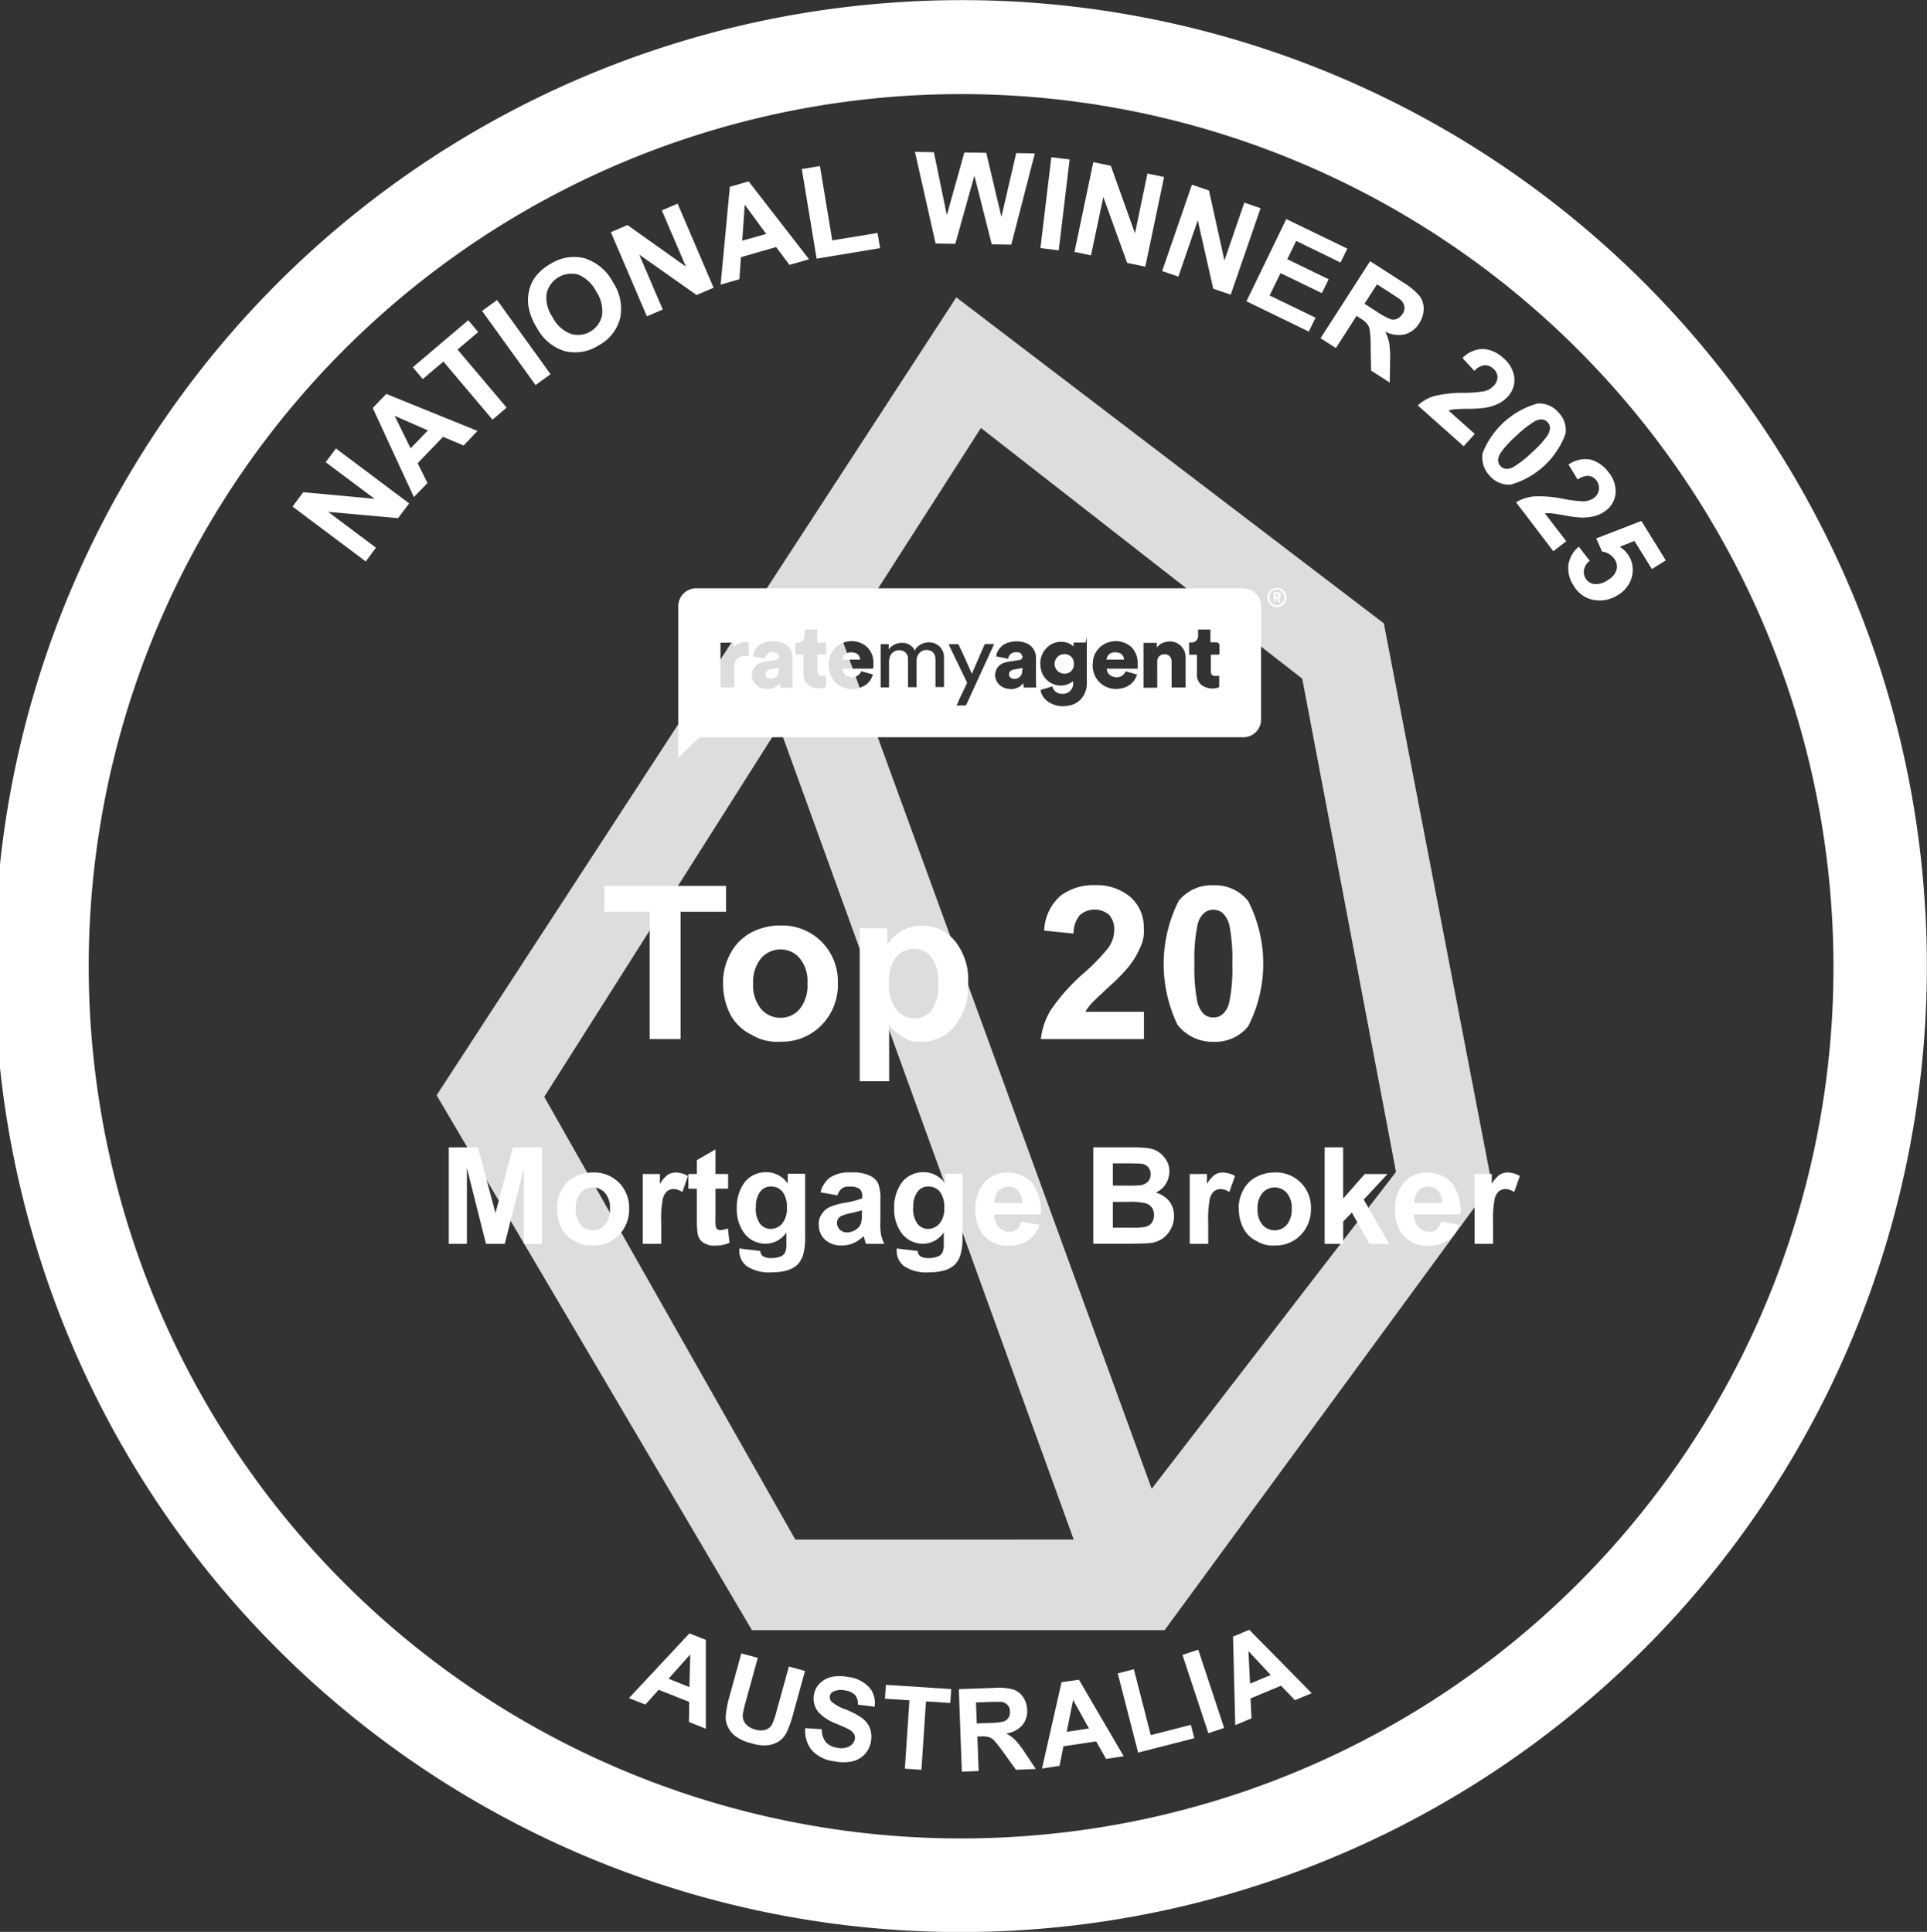 <?xml version="1.0" encoding="UTF-8"?>
<svg xmlns="http://www.w3.org/2000/svg" width="104.213" height="104.5" viewBox="0 0 104.213 104.5">
  <rect x="0" y="0" width="104.213" height="104.5" fill="#333333" stroke="none"/>
  <g id="Top20_White_2025" transform="translate(-11.94 -10.955)">
    <path id="Path_88" data-name="Path 88" d="M339.826,217.033,316.705,199.4,288.6,242.56l17.052,28.933h22.319l17.693-24.145-5.838-30.316ZM308,266.594l-13.579-23.949,12.7-20.04,15.934,43.988Zm19.272-2.748-16.677-45.764,7.442-11.616,17.377,13.562,5.07,26.68-13.212,17.138h0Z" transform="translate(-253.048 -172.361)" fill="#dcddde"></path>
    <path id="Path_89" data-name="Path 89" d="M60.6,11.07a52.249,52.249,0,1,0,55.433,48.691A52.186,52.186,0,0,0,60.6,11.07Zm6.563,99.217a47.177,47.177,0,1,1,43.826-50.176,47.12,47.12,0,0,1-43.826,50.176Z" transform="translate(0 0)" fill="#fff"></path>
    <g id="Group_42" data-name="Group 42" transform="translate(27.76 35.215)" style="isolation: isolate">
      <path id="Path_90" data-name="Path 90" d="M201.26,301.311l-3.96-2.97.58-.777,3.858.358-2.646-1.98.555-.743,3.96,2.97-.6.8-3.781-.341,2.586,1.937Z" transform="translate(-197.3 -295.2)" fill="#fff"></path>
    </g>
    <g id="Group_43" data-name="Group 43" transform="translate(32.096 32.262)" style="isolation: isolate">
      <path id="Path_91" data-name="Path 91" d="M253.767,262.606l-.751.785-1.11-.469-1.374,1.425.529,1.075-.734.76L248.1,261.36l.734-.76,4.942,2.006Zm-2.688-.034-1.792-.785.862,1.758.939-.973Z" transform="translate(-248.1 -260.6)" fill="#fff"></path>
    </g>
    <g id="Group_44" data-name="Group 44" transform="translate(34.264 28.276)" style="isolation: isolate">
      <path id="Path_92" data-name="Path 92" d="M277.81,219.277l-2.654-3.141-1.118.947-.538-.64,3-2.543.538.64-1.118.947,2.654,3.141-.76.649Z" transform="translate(-273.5 -213.9)" fill="#fff"></path>
    </g>
    <g id="Group_45" data-name="Group 45" transform="translate(38.01 27.184)" style="isolation: isolate">
      <path id="Path_93" data-name="Path 93" d="M320.293,205.7l-2.893-4.011.811-.589,2.893,4.011Z" transform="translate(-317.4 -201.1)" fill="#fff"></path>
    </g>
    <g id="Group_46" data-name="Group 46" transform="translate(40.494 24.847)" style="isolation: isolate">
      <path id="Path_94" data-name="Path 94" d="M346.969,177.548a3.148,3.148,0,0,1-.452-1.2,2.216,2.216,0,0,1,.051-.819,1.927,1.927,0,0,1,.324-.708,2.593,2.593,0,0,1,.819-.708,2.362,2.362,0,0,1,1.852-.307,2.626,2.626,0,0,1,1.528,1.289,2.579,2.579,0,0,1,.393,1.946,2.312,2.312,0,0,1-1.152,1.468,2.337,2.337,0,0,1-1.852.316,2.54,2.54,0,0,1-1.5-1.263Zm.862-.555a1.836,1.836,0,0,0,.982.9,1.33,1.33,0,0,0,1.69-1,1.882,1.882,0,0,0-.324-1.306,1.922,1.922,0,0,0-.964-.9,1.382,1.382,0,0,0-1.707,1.016,1.831,1.831,0,0,0,.324,1.289Z" transform="translate(-346.5 -173.727)" fill="#fff"></path>
    </g>
    <g id="Group_47" data-name="Group 47" transform="translate(44.975 21.969)" style="isolation: isolate">
      <path id="Path_95" data-name="Path 95" d="M400.946,146.094,399,141.545l.9-.384,3.158,2.245-1.3-3.038.853-.367,1.946,4.549-.922.393-3.1-2.185,1.272,2.97-.853.367Z" transform="translate(-399 -140)" fill="#fff"></path>
    </g>
    <g id="Group_48" data-name="Group 48" transform="translate(50.907 20.766)" style="isolation: isolate">
      <path id="Path_96" data-name="Path 96" d="M473.271,130.116l-1.041.3-.725-.964-1.9.546-.085,1.195-1.016.29.5-5.292,1.016-.29,3.269,4.216Zm-2.3-1.374-1.161-1.579-.137,1.946Z" transform="translate(-468.5 -125.9)" fill="#fff"></path>
    </g>
    <g id="Group_49" data-name="Group 49" transform="translate(55.302 19.938)" style="isolation: isolate">
      <path id="Path_97" data-name="Path 97" d="M520.8,121.2l-.8-4.839.981-.162.666,4.02,2.449-.4.137.819-3.44.572Z" transform="translate(-520 -116.2)" fill="#fff"></path>
    </g>
    <g id="Group_50" data-name="Group 50" transform="translate(61.421 19.17)" style="isolation: isolate">
      <path id="Path_98" data-name="Path 98" d="M592.818,112.167,591.7,107.2l1.024.017.7,3.405.947-3.388,1.186.017.819,3.465.8-3.448,1.007.017-1.272,4.933-1.058-.017-.939-3.713-1.033,3.687-1.084-.017Z" transform="translate(-591.7 -107.2)" fill="#fff"></path>
    </g>
    <g id="Group_51" data-name="Group 51" transform="translate(68.207 19.46)" style="isolation: isolate">
      <path id="Path_99" data-name="Path 99" d="M671.2,115.516l.589-4.916.99.119-.589,4.916Z" transform="translate(-671.2 -110.6)" fill="#fff"></path>
    </g>
    <g id="Group_52" data-name="Group 52" transform="translate(70.042 19.724)" style="isolation: isolate">
      <path id="Path_100" data-name="Path 100" d="M692.709,118.548l1.016-4.848.947.2,1.306,3.653.674-3.235.9.188-1.016,4.848-.981-.2-1.289-3.568-.666,3.158-.9-.188Z" transform="translate(-692.7 -113.7)" fill="#fff"></path>
    </g>
    <g id="Group_53" data-name="Group 53" transform="translate(74.787 20.945)" style="isolation: isolate">
      <path id="Path_101" data-name="Path 101" d="M748.3,132.677,749.913,128l.922.316.836,3.781,1.075-3.124.879.3-1.613,4.677-.947-.324-.836-3.7-1.05,3.047-.879-.3Z" transform="translate(-748.3 -128)" fill="#fff"></path>
    </g>
    <g id="Group_54" data-name="Group 54" transform="translate(79.336 22.805)" style="isolation: isolate">
      <path id="Path_102" data-name="Path 102" d="M801.609,154.255l2.159-4.455,3.3,1.6-.367.751-2.4-1.169-.478.99,2.236,1.084-.367.751-2.236-1.084-.589,1.212,2.484,1.2-.367.751-3.388-1.647Z" transform="translate(-801.6 -149.8)" fill="#fff"></path>
    </g>
    <g id="Group_55" data-name="Group 55" transform="translate(83.347 25.084)" style="isolation: isolate">
      <path id="Path_103" data-name="Path 103" d="M848.609,180.665l2.68-4.165,1.767,1.135a3.7,3.7,0,0,1,.9.734,1.155,1.155,0,0,1,.23.708,1.454,1.454,0,0,1-.239.777,1.324,1.324,0,0,1-.777.6,1.573,1.573,0,0,1-1.067-.145,2.291,2.291,0,0,1,.222.64,5.827,5.827,0,0,1,.043.982l-.017,1.135-1.007-.649-.026-1.3a5.658,5.658,0,0,0-.051-.9.663.663,0,0,0-.145-.333,1.538,1.538,0,0,0-.393-.316l-.171-.111-1.118,1.741-.836-.538Zm2.381-1.861.623.4a4.274,4.274,0,0,0,.785.435.5.5,0,0,0,.35-.026.682.682,0,0,0,.29-.256.533.533,0,0,0,.1-.41.61.61,0,0,0-.213-.367c-.06-.051-.265-.188-.606-.41l-.657-.418-.683,1.058Z" transform="translate(-848.6 -176.5)" fill="#fff"></path>
    </g>
    <g id="Group_56" data-name="Group 56" transform="translate(88.613 29.835)" style="isolation: isolate">
      <path id="Path_104" data-name="Path 104" d="M913.373,236.772l-.589.657-2.484-2.211a2.315,2.315,0,0,1,.87-.5,6.418,6.418,0,0,1,1.588-.179,7,7,0,0,0,1.127-.085,1.016,1.016,0,0,0,.529-.307.67.67,0,0,0,.2-.478.629.629,0,0,0-.239-.444.619.619,0,0,0-.469-.179.88.88,0,0,0-.546.307l-.64-.7a1.569,1.569,0,0,1,1.144-.486,1.747,1.747,0,0,1,1.058.486,1.614,1.614,0,0,1,.6,1.058,1.291,1.291,0,0,1-.341,1.016,1.641,1.641,0,0,1-.512.393,2.772,2.772,0,0,1-.708.222,6.2,6.2,0,0,1-.888.06c-.41,0-.666.017-.785.026a1.664,1.664,0,0,0-.324.068l1.408,1.255Z" transform="translate(-910.3 -232.169)" fill="#fff"></path>
    </g>
    <g id="Group_57" data-name="Group 57" transform="translate(92.103 32.778)" style="isolation: isolate">
      <path id="Path_105" data-name="Path 105" d="M955.306,267.13a1.346,1.346,0,0,1,.384,1.169,4.453,4.453,0,0,1-2.962,2.74,1.357,1.357,0,0,1-1.135-.478,1.424,1.424,0,0,1-.384-1.229,4.5,4.5,0,0,1,2.962-2.68A1.357,1.357,0,0,1,955.306,267.13Zm-.58.538a.462.462,0,0,0-.29-.154.756.756,0,0,0-.427.111,5.643,5.643,0,0,0-.973.768,5.387,5.387,0,0,0-.819.879.832.832,0,0,0-.171.461.452.452,0,0,0,.128.3.462.462,0,0,0,.29.154.771.771,0,0,0,.427-.111,5.644,5.644,0,0,0,.973-.768,5.388,5.388,0,0,0,.819-.879.832.832,0,0,0,.171-.461A.451.451,0,0,0,954.725,267.668Z" transform="translate(-951.191 -266.648)" fill="#fff"></path>
    </g>
    <g id="Group_58" data-name="Group 58" transform="translate(93.93 35.784)" style="isolation: isolate">
      <path id="Path_106" data-name="Path 106" d="M975.314,306.319l-.7.538-2.014-2.646a2.308,2.308,0,0,1,.947-.316,6.2,6.2,0,0,1,1.587.128,7.39,7.39,0,0,0,1.118.137,1.026,1.026,0,0,0,.58-.2.664.664,0,0,0-.3-1.178.945.945,0,0,0-.6.2l-.495-.811a1.564,1.564,0,0,1,1.212-.265,1.838,1.838,0,0,1,.947.674,1.584,1.584,0,0,1,.384,1.152,1.293,1.293,0,0,1-.529.93,1.688,1.688,0,0,1-.58.29,2.667,2.667,0,0,1-.734.085,6.166,6.166,0,0,1-.879-.111c-.4-.068-.657-.111-.777-.12s-.23,0-.324,0l1.144,1.494Z" transform="translate(-972.6 -301.87)" fill="#fff"></path>
    </g>
    <g id="Group_59" data-name="Group 59" transform="translate(96.75 39.132)" style="isolation: isolate">
      <path id="Path_107" data-name="Path 107" d="M1006.226,342.508l.58.751a.786.786,0,0,0-.307.469.681.681,0,0,0,.085.486.638.638,0,0,0,.469.3,1.048,1.048,0,0,0,.725-.213.982.982,0,0,0,.469-.538.687.687,0,0,0-.085-.572.987.987,0,0,0-.691-.435l-.316-.708,2.441-.947,1.323,2.134-.751.469-.947-1.519-.794.316a1.48,1.48,0,0,1,.478.469,1.442,1.442,0,0,1,.179,1.152,1.645,1.645,0,0,1-.777,1,1.784,1.784,0,0,1-1.109.273,1.569,1.569,0,0,1-1.263-.794,1.7,1.7,0,0,1-.282-1.144,1.575,1.575,0,0,1,.563-.964Z" transform="translate(-1005.641 -341.1)" fill="#fff"></path>
    </g>
    <g id="Group_60" data-name="Group 60" transform="translate(45.956 99.311)" style="isolation: isolate">
      <path id="Path_108" data-name="Path 108" d="M414.656,1051.355l-.913-.367.017-1.084-1.656-.657-.717.8-.888-.35,3.269-3.5.888.35Zm-.888-2.253.043-1.767-1.169,1.314Z" transform="translate(-410.5 -1046.2)" fill="#fff"></path>
    </g>
    <g id="Group_61" data-name="Group 61" transform="translate(51.187 100.378)" style="isolation: isolate">
      <path id="Path_109" data-name="Path 109" d="M472.648,1058.717l.871.239-.64,2.33a7.047,7.047,0,0,0-.171.725.724.724,0,0,0,.145.5.98.98,0,0,0,.529.316.886.886,0,0,0,.6,0,.6.6,0,0,0,.324-.307,4.526,4.526,0,0,0,.239-.717l.657-2.381.871.239-.623,2.262a6.025,6.025,0,0,1-.376,1.075,1.223,1.223,0,0,1-.41.469,1.458,1.458,0,0,1-.606.213,2.184,2.184,0,0,1-.862-.1,2.456,2.456,0,0,1-.9-.4,1.4,1.4,0,0,1-.4-.512,1.162,1.162,0,0,1-.111-.546A5.571,5.571,0,0,1,472,1061l.632-2.3Z" transform="translate(-471.785 -1058.7)" fill="#fff"></path>
    </g>
    <g id="Group_62" data-name="Group 62" transform="translate(55.495 101.626)" style="isolation: isolate">
      <path id="Path_110" data-name="Path 110" d="M522.272,1076.128l.879.06a1.046,1.046,0,0,0,.213.691.962.962,0,0,0,.606.307.938.938,0,0,0,.674-.077.556.556,0,0,0,.29-.393.4.4,0,0,0-.051-.282.794.794,0,0,0-.29-.248c-.094-.051-.324-.154-.683-.307a2.484,2.484,0,0,1-.93-.6,1.159,1.159,0,0,1-.256-.956,1.107,1.107,0,0,1,.3-.6,1.3,1.3,0,0,1,.623-.358,2.2,2.2,0,0,1,.888-.009,1.878,1.878,0,0,1,1.186.572,1.3,1.3,0,0,1,.282,1.041l-.9-.111a.756.756,0,0,0-.162-.529.931.931,0,0,0-.538-.239,1,1,0,0,0-.632.06.328.328,0,0,0-.188.248.346.346,0,0,0,.085.29,2.293,2.293,0,0,0,.768.427,4.024,4.024,0,0,1,.9.478,1.238,1.238,0,0,1,.41.529,1.371,1.371,0,0,1,.06.734,1.348,1.348,0,0,1-.324.674,1.315,1.315,0,0,1-.674.393,2.369,2.369,0,0,1-.982,0,1.95,1.95,0,0,1-1.22-.6,1.686,1.686,0,0,1-.35-1.212Z" transform="translate(-522.26 -1073.322)" fill="#fff"></path>
    </g>
    <g id="Group_63" data-name="Group 63" transform="translate(59.8 102.094)" style="isolation: isolate">
      <path id="Path_111" data-name="Path 111" d="M573.775,1083.332l.247-3.7-1.323-.085.051-.751,3.533.23-.051.751-1.314-.085-.247,3.7Z" transform="translate(-572.7 -1078.8)" fill="#fff"></path>
    </g>
    <g id="Group_64" data-name="Group 64" transform="translate(63.794 102.251)" style="isolation: isolate">
      <path id="Path_112" data-name="Path 112" d="M619.662,1085.169l-.162-4.455,1.895-.068a3.071,3.071,0,0,1,1.041.085,1.009,1.009,0,0,1,.538.41,1.279,1.279,0,0,1,.222.691,1.2,1.2,0,0,1-.265.836,1.417,1.417,0,0,1-.871.444,1.852,1.852,0,0,1,.495.358,5.367,5.367,0,0,1,.538.708l.572.854-1.075.043-.683-.948a7.12,7.12,0,0,0-.5-.64.758.758,0,0,0-.273-.179,1.317,1.317,0,0,0-.452-.034h-.179l.068,1.869-.9.034Zm.8-2.6.666-.026a3.425,3.425,0,0,0,.811-.085.512.512,0,0,0,.247-.2.549.549,0,0,0,.077-.341.489.489,0,0,0-.137-.358.56.56,0,0,0-.341-.162c-.077,0-.29,0-.657.009l-.7.026.043,1.135Z" transform="translate(-619.5 -1080.641)" fill="#fff"></path>
    </g>
    <g id="Group_65" data-name="Group 65" transform="translate(68.292 101.812)" style="isolation: isolate">
      <path id="Path_113" data-name="Path 113" d="M676.638,1079.639l-.973.145-.538-.947-1.767.265-.213,1.058-.947.145,1.058-4.668.939-.137,2.424,4.148Zm-1.9-1.5-.853-1.545-.35,1.724Z" transform="translate(-672.2 -1075.5)" fill="#fff"></path>
    </g>
    <g id="Group_66" data-name="Group 66" transform="translate(72.389 101.249)" style="isolation: isolate">
      <path id="Path_114" data-name="Path 114" d="M721.3,1073.406l-1.1-4.284.871-.222.913,3.559,2.168-.555.188.725Z" transform="translate(-720.2 -1068.9)" fill="#fff"></path>
    </g>
    <g id="Group_67" data-name="Group 67" transform="translate(75.888 100.19)" style="isolation: isolate">
      <path id="Path_115" data-name="Path 115" d="M762.6,1061.015l-1.4-4.233.854-.282,1.4,4.233Z" transform="translate(-761.2 -1056.5)" fill="#fff"></path>
    </g>
    <g id="Group_68" data-name="Group 68" transform="translate(78.619 99.115)" style="isolation: isolate">
      <path id="Path_116" data-name="Path 116" d="M797.45,1047.331l-.9.375-.751-.785-1.647.691.051,1.075-.879.367-.12-4.788.879-.367,3.371,3.422Zm-2.211-.99-1.2-1.289.085,1.758,1.127-.469Z" transform="translate(-793.2 -1043.9)" fill="#fff"></path>
    </g>
    <g id="KqUcVk.tif" transform="translate(48.619 42.751)">
      <g id="Group_69" data-name="Group 69" transform="translate(0)">
        <path id="Path_117" data-name="Path 117" d="M441.7,392.966V384.8a.974.974,0,0,1,1-1h29.488a1.016,1.016,0,0,1,.845.393.914.914,0,0,1,.188.563v6.137a.96.96,0,0,1-.947.964h-29.3a.31.31,0,0,0-.239.1c-.316.324-.64.632-.964.947-.026.026-.043.034-.068.06Zm19.613-3.67v.1a.974.974,0,0,0,.418.555,1.4,1.4,0,0,0,1.041.2,1.106,1.106,0,0,0,.683-.333,1.242,1.242,0,0,0,.341-.9v-2.108c0-.7-.026-.077-.077-.077h-.572a.213.213,0,0,0-.068.009v.2a1.362,1.362,0,0,0-.247-.162,1.089,1.089,0,0,0-1.229.265,1.222,1.222,0,0,0-.3,1.067,1.117,1.117,0,0,0,.461.751,1.064,1.064,0,0,0,1.28-.034.552.552,0,0,1-.307.632.682.682,0,0,1-.469.017.5.5,0,0,1-.333-.375c-.2.068-.418.128-.64.188Zm5.232-1.152V387.8a1.215,1.215,0,0,0-.316-.8,1.273,1.273,0,0,0-1.391-.23,1.2,1.2,0,0,0-.717,1.067,1.281,1.281,0,0,0,.324,1.007,1.264,1.264,0,0,0,1.118.384,1.159,1.159,0,0,0,.632-.265,1.038,1.038,0,0,0,.316-.5c-.213-.06-.418-.119-.615-.171a.528.528,0,0,1-.666.29.458.458,0,0,1-.358-.435h1.673Zm-15.969,0h1.587c.068,0,.094-.017.094-.085v-.29a1.16,1.16,0,0,0-.367-.811,1.249,1.249,0,0,0-2.04,1.178,1.168,1.168,0,0,0,.657.964,1.284,1.284,0,0,0,1.169.017.975.975,0,0,0,.512-.546.424.424,0,0,0,.034-.111c-.213-.06-.418-.119-.623-.171a.532.532,0,0,1-.649.3.5.5,0,0,1-.376-.444Zm-4.2-.538c.009-.026.009-.034.017-.043a.423.423,0,0,1,.649-.239.651.651,0,0,1,.077.077.168.168,0,0,1-.119.273l-.307.051a4.943,4.943,0,0,0-.512.1.707.707,0,0,0-.358,1.1.765.765,0,0,0,.589.307.824.824,0,0,0,.691-.2.556.556,0,0,0,.094-.1c.009.085.017.162.026.239h.674c0-.077-.017-.154-.017-.222v-1.485a.779.779,0,0,0-.469-.674,1.4,1.4,0,0,0-1.169,0,.826.826,0,0,0-.478.58c-.009.034-.009.077-.017.111.222.043.435.085.649.128h-.017Zm13.169,0a.4.4,0,0,1,.4-.35c.213,0,.256.017.333.145a.168.168,0,0,1-.111.273c-.026.009-.06.009-.094.017-.23.043-.461.06-.683.12a.7.7,0,0,0-.393,1.127.8.8,0,0,0,.58.3.8.8,0,0,0,.76-.282c0-.009.017-.009.026-.017a1.9,1.9,0,0,0,.026.23h.674c0-.094-.017-.188-.017-.273v-1.323a.831.831,0,0,0-.589-.828,1.472,1.472,0,0,0-.879-.017.941.941,0,0,0-.589.461.606.606,0,0,0-.085.3c.213.034.418.077.64.12Zm9.593,1.562v-1.656a.848.848,0,0,0-1.058-.811.819.819,0,0,0-.5.3v-.248h-.717v2.424h.743V387.7a.377.377,0,0,1,.367-.333.36.36,0,0,1,.393.273.638.638,0,0,1,.017.179v1.348h.751ZM454.5,387.18a.728.728,0,0,0-.674-.427.854.854,0,0,0-.743.358v-.29h-.435v2.339h.452v-1.391a.936.936,0,0,1,.06-.307.529.529,0,0,1,.6-.3.443.443,0,0,1,.367.469v1.519h.461v-1.408a.65.65,0,0,1,.128-.41.52.52,0,0,1,.538-.179.417.417,0,0,1,.341.341,1.049,1.049,0,0,1,.017.23v1.417h.461V387.5a.8.8,0,0,0-.452-.7.9.9,0,0,0-1.1.3c0,.043,0,.06-.026.085h0Zm-5.966-1.144v.256c.017.282-.128.469-.427.444-.051,0-.077.017-.068.068v.512c0,.06.017.085.085.077h.35v1.092a.717.717,0,0,0,.171.461.934.934,0,0,0,1,.2.2.2,0,0,0,.043-.043v-.589c-.06.009-.1.009-.145.017-.213.026-.316-.06-.316-.273v-.879h.461v-.649h-.469v-.7h-.691Zm20.8,1.357h.418v1.033a.7.7,0,0,0,.324.657,1.025,1.025,0,0,0,.836.085c.043-.009.043-.043.043-.077v-.563a1.286,1.286,0,0,1-.171.017c-.188.009-.273-.068-.282-.256V387.4c.017,0,.017-.009.026-.009.119,0,.239-.009.358,0,.068,0,.094-.026.085-.094v-.376a.176.176,0,0,0-.2-.2h-.29v-.691h-.666v.367a.341.341,0,0,1-.341.333h-.145v.657Zm-12.589,2.748c.154,0,.282-.009.418,0a.128.128,0,0,0,.137-.085c.478-1.05.964-2.1,1.442-3.149,0-.026.026-.051.034-.094h-.427a.1.1,0,0,0-.1.068l-.41.947c-.085.2-.171.384-.256.6-.043-.094-.085-.179-.119-.265-.188-.427-.384-.853-.58-1.272a.1.1,0,0,0-.06-.068c-.162-.009-.324,0-.5,0a.88.88,0,0,1,.043.1c.307.64.623,1.289.93,1.929a.119.119,0,0,1,0,.119c-.094.188-.179.384-.273.572s-.171.384-.273.6Zm-12.759-3.4v2.424h.743v-1.016a1.45,1.45,0,0,1,.009-.2.524.524,0,0,1,.589-.495,1.4,1.4,0,0,1,.188.017v-.734a.788.788,0,0,0-.819.282v-.282Z" transform="translate(-441.7 -383.774)" fill="#fff"></path>
        <path id="Path_118" data-name="Path 118" d="M815.512,384.541a.51.51,0,0,1-.512-.521.516.516,0,1,1,.512.521Zm.4-.521a.4.4,0,0,0-.393-.418.412.412,0,0,0-.41.418.406.406,0,0,0,.41.418.4.4,0,0,0,.393-.418Z" transform="translate(-783.14 -383.5)" fill="#fff"></path>
        <path id="Path_119" data-name="Path 119" d="M681.333,426.027a.493.493,0,0,1-.512.529.529.529,0,0,1,0-1.058A.5.5,0,0,1,681.333,426.027Z" transform="translate(-659.936 -421.913)" fill="#fff"></path>
        <path id="Path_120" data-name="Path 120" d="M714.047,424.777H713.1a.421.421,0,0,1,.418-.393C713.834,424.368,714.022,424.5,714.047,424.777Z" transform="translate(-689.937 -420.894)" fill="#fff"></path>
        <path id="Path_121" data-name="Path 121" d="M546.828,424.779h-.939a.414.414,0,0,1,.418-.393C546.623,424.369,546.828,424.523,546.828,424.779Z" transform="translate(-536.996 -420.895)" fill="#fff"></path>
        <path id="Path_122" data-name="Path 122" d="M497.809,434.3a2.964,2.964,0,0,1-.043.307.413.413,0,0,1-.546.247.214.214,0,0,1-.137-.2.212.212,0,0,1,.111-.23.4.4,0,0,1,.128-.051c.154-.026.307-.051.486-.077Z" transform="translate(-492.355 -429.964)" fill="#fff"></path>
        <path id="Path_123" data-name="Path 123" d="M652.034,434.3a2.836,2.836,0,0,1-.043.316.423.423,0,0,1-.546.247.242.242,0,0,1-.017-.435,1.1,1.1,0,0,1,.179-.051c.137-.026.265-.051.427-.077Z" transform="translate(-633.411 -429.964)" fill="#fff"></path>
        <path id="Path_124" data-name="Path 124" d="M819.1,386.2h.2a.171.171,0,0,1,.179.128.164.164,0,0,1-.085.2c0,.009-.017.009-.026.017.034.068.077.137.111.2-.094.034-.1.026-.154-.051a1.494,1.494,0,0,0-.094-.154.086.086,0,0,1-.026.009v.2a.382.382,0,0,0-.1.009V386.2Zm.1.256c.06,0,.12.017.154-.043v-.085a.128.128,0,0,0-.154-.034v.162Z" transform="translate(-786.89 -385.97)" fill="#fff"></path>
      </g>
    </g>
    <g id="Group_70" data-name="Group 70" transform="translate(44.616 58.873)" style="isolation: isolate">
      <path id="Path_125" data-name="Path 125" d="M397.258,580.687V573.8H394.8v-1.4h6.589v1.4h-2.458v6.888Z" transform="translate(-394.8 -572.4)" fill="#fff"></path>
    </g>
    <g id="Group_71" data-name="Group 71" transform="translate(51.043 58.831)" style="isolation: isolate">
      <path id="Path_126" data-name="Path 126" d="M470.1,600.564a3.214,3.214,0,0,1,.393-1.536,2.736,2.736,0,0,1,1.109-1.135,3.322,3.322,0,0,1,1.6-.393,3.016,3.016,0,0,1,2.236.888,3.05,3.05,0,0,1,.871,2.236,3.1,3.1,0,0,1-.879,2.262,2.972,2.972,0,0,1-2.211.9,2.67,2.67,0,0,1-1.579-.375,2.576,2.576,0,0,1-1.144-1.092,3.691,3.691,0,0,1-.393-1.758Zm1.63.085a1.983,1.983,0,0,0,.427,1.366,1.354,1.354,0,0,0,1.05.478,1.337,1.337,0,0,0,1.041-.478,2.015,2.015,0,0,0,.418-1.383,1.944,1.944,0,0,0-.418-1.357,1.349,1.349,0,0,0-1.041-.478,1.379,1.379,0,0,0-1.05.478,2,2,0,0,0-.427,1.366Z" transform="translate(-470.1 -595.315)" fill="#fff"></path>
      <path id="Path_127" data-name="Path 127" d="M556.708,597.737h1.485v.879a2.29,2.29,0,0,1,.777-.734,2.148,2.148,0,0,1,1.093-.282,2.286,2.286,0,0,1,1.775.819,3.315,3.315,0,0,1,.725,2.287,3.474,3.474,0,0,1-.734,2.339,2.293,2.293,0,0,1-1.784.836c-.7,0-.632-.068-.9-.2a2.9,2.9,0,0,1-.854-.683v3.021H556.7v-8.287Zm1.57,2.9a2.331,2.331,0,0,0,.4,1.494,1.228,1.228,0,0,0,.982.487,1.124,1.124,0,0,0,.922-.444,2.289,2.289,0,0,0,.367-1.459,2.1,2.1,0,0,0-.375-1.4,1.172,1.172,0,0,0-.939-.461,1.238,1.238,0,0,0-.964.452,2,2,0,0,0-.384,1.331Z" transform="translate(-549.309 -595.407)" fill="#fff"></path>
      <path id="Path_128" data-name="Path 128" d="M677.073,578.753v1.477H671.5a3.792,3.792,0,0,1,.546-1.587,10.424,10.424,0,0,1,1.784-1.989,10.854,10.854,0,0,0,1.314-1.357,1.7,1.7,0,0,0,.324-.973,1.18,1.18,0,0,0-.282-.819,1.219,1.219,0,0,0-1.579.017,1.55,1.55,0,0,0-.341,1l-1.587-.162a2.625,2.625,0,0,1,.888-1.886,2.956,2.956,0,0,1,1.869-.572,2.8,2.8,0,0,1,1.929.666,2.168,2.168,0,0,1,.7,1.647,1.992,1.992,0,0,1-.2,1.067,4.322,4.322,0,0,1-.64,1.058,10.242,10.242,0,0,1-1.041,1.058c-.5.461-.819.768-.956.913a2.772,2.772,0,0,0-.324.444h3.175Z" transform="translate(-654.311 -571.9)" fill="#fff"></path>
      <path id="Path_129" data-name="Path 129" d="M751.988,572a2.277,2.277,0,0,1,1.886.862,7.45,7.45,0,0,1,0,6.76,2.271,2.271,0,0,1-1.878.845,2.379,2.379,0,0,1-1.954-.93,7.6,7.6,0,0,1,.068-6.691,2.271,2.271,0,0,1,1.878-.845Zm0,1.323a.745.745,0,0,0-.512.188,1.215,1.215,0,0,0-.35.657,9,9,0,0,0-.162,2.074,9.35,9.35,0,0,0,.145,2.006,1.383,1.383,0,0,0,.367.725.781.781,0,0,0,.512.179.745.745,0,0,0,.512-.188,1.216,1.216,0,0,0,.35-.657,8.958,8.958,0,0,0,.162-2.065,9.406,9.406,0,0,0-.145-2.006,1.385,1.385,0,0,0-.367-.725A.789.789,0,0,0,751.988,573.323Z" transform="translate(-725.471 -571.991)" fill="#fff"></path>
    </g>
    <g id="Group_72" data-name="Group 72" transform="translate(36.21 73.007)" style="isolation: isolate">
      <path id="Path_130" data-name="Path 130" d="M296.3,743.323V738.1h1.579l.947,3.559.939-3.559h1.579v5.223h-.982v-4.105l-1.033,4.105h-1.016l-1.033-4.105v4.105Z" transform="translate(-296.3 -738.091)" fill="#fff"></path>
      <path id="Path_131" data-name="Path 131" d="M364.8,755.92a2.052,2.052,0,0,1,.247-.964,1.65,1.65,0,0,1,.7-.708,2.071,2.071,0,0,1,1.007-.247,1.91,1.91,0,0,1,1.408.555,1.931,1.931,0,0,1,.546,1.408,1.978,1.978,0,0,1-.555,1.425,1.872,1.872,0,0,1-1.391.563,1.627,1.627,0,0,1-.99-.239,1.563,1.563,0,0,1-.717-.691,2.317,2.317,0,0,1-.247-1.11Zm1.024.051a1.241,1.241,0,0,0,.265.862.872.872,0,0,0,1.314,0,1.25,1.25,0,0,0,.265-.87,1.2,1.2,0,0,0-.265-.854.872.872,0,0,0-1.314,0,1.241,1.241,0,0,0-.265.862Z" transform="translate(-358.954 -752.634)" fill="#fff"></path>
      <path id="Path_132" data-name="Path 132" d="M420.2,757.866h-1v-3.781h.93v.538a1.688,1.688,0,0,1,.427-.5.833.833,0,0,1,.435-.12,1.437,1.437,0,0,1,.657.188l-.307.871a.863.863,0,0,0-.469-.162.567.567,0,0,0-.358.12.828.828,0,0,0-.23.418,5.675,5.675,0,0,0-.085,1.272v1.161Z" transform="translate(-408.711 -752.634)" fill="#fff"></path>
      <path id="Path_133" data-name="Path 133" d="M450.251,740.731v.794h-.683v1.528a3.358,3.358,0,0,0,.017.538.263.263,0,0,0,.085.128.271.271,0,0,0,.171.051,1.564,1.564,0,0,0,.4-.094l.085.777a1.937,1.937,0,0,1-.794.154.909.909,0,0,1-.487-.094.663.663,0,0,1-.316-.239.881.881,0,0,1-.137-.393,5.5,5.5,0,0,1-.034-.708v-1.647H448.1v-.794h.461v-.751l1.007-.58v1.331h.683Z" transform="translate(-435.144 -739.281)" fill="#fff"></path>
      <path id="Path_134" data-name="Path 134" d="M478.837,757.931l1.144.136a.376.376,0,0,0,.128.273.781.781,0,0,0,.452.111,1.339,1.339,0,0,0,.589-.12.473.473,0,0,0,.2-.256,1.471,1.471,0,0,0,.043-.461v-.555a1.351,1.351,0,0,1-1.135.615,1.428,1.428,0,0,1-1.2-.649,2.211,2.211,0,0,1-.35-1.272,2.288,2.288,0,0,1,.461-1.451,1.484,1.484,0,0,1,1.135-.5,1.416,1.416,0,0,1,1.161.615v-.529h.939v3.4a3.273,3.273,0,0,1-.111,1,1.338,1.338,0,0,1-.307.521,1.433,1.433,0,0,1-.529.3,2.9,2.9,0,0,1-.845.111,2.18,2.18,0,0,1-1.366-.333,1.043,1.043,0,0,1-.4-.836v-.111Zm.9-2.219a1.372,1.372,0,0,0,.23.879.719.719,0,0,0,.572.282.825.825,0,0,0,.623-.29,1.244,1.244,0,0,0,.256-.854,1.34,1.34,0,0,0-.239-.87.777.777,0,0,0-.615-.282.716.716,0,0,0-.589.282,1.323,1.323,0,0,0-.23.853Z" transform="translate(-463.133 -752.451)" fill="#fff"></path>
      <path id="Path_135" data-name="Path 135" d="M531.7,755.238l-.9-.162a1.4,1.4,0,0,1,.529-.811,1.9,1.9,0,0,1,1.109-.265,2.2,2.2,0,0,1,1,.162.944.944,0,0,1,.461.4,2.11,2.11,0,0,1,.137.9v1.169a3.422,3.422,0,0,0,.034.734,2.242,2.242,0,0,0,.179.5h-.99a2.6,2.6,0,0,1-.094-.3c-.017-.06-.026-.1-.034-.119a1.9,1.9,0,0,1-.546.376,1.536,1.536,0,0,1-.623.128,1.273,1.273,0,0,1-.922-.316,1.063,1.063,0,0,1-.333-.8.849.849,0,0,1,.154-.572.978.978,0,0,1,.427-.384,3.335,3.335,0,0,1,.794-.23,5.075,5.075,0,0,0,.973-.248v-.1a.506.506,0,0,0-.145-.41.83.83,0,0,0-.538-.12.576.576,0,0,0-.418.1.708.708,0,0,0-.239.367Zm1.34.811c-.128.043-.333.094-.606.154a2.04,2.04,0,0,0-.546.171.429.429,0,0,0-.2.35.51.51,0,0,0,.154.367.547.547,0,0,0,.4.154.889.889,0,0,0,.512-.179.643.643,0,0,0,.239-.333,1.939,1.939,0,0,0,.043-.487Z" transform="translate(-510.695 -752.634)" fill="#fff"></path>
      <path id="Path_136" data-name="Path 136" d="M578.537,757.931l1.144.136a.376.376,0,0,0,.128.273.781.781,0,0,0,.452.111,1.339,1.339,0,0,0,.589-.12.472.472,0,0,0,.2-.256,1.47,1.47,0,0,0,.043-.461v-.555a1.351,1.351,0,0,1-1.135.615,1.428,1.428,0,0,1-1.2-.649,2.211,2.211,0,0,1-.35-1.272,2.288,2.288,0,0,1,.461-1.451,1.484,1.484,0,0,1,1.135-.5,1.417,1.417,0,0,1,1.161.615v-.529h.939v3.4a3.274,3.274,0,0,1-.111,1,1.34,1.34,0,0,1-.307.521,1.434,1.434,0,0,1-.529.3,2.9,2.9,0,0,1-.845.111,2.18,2.18,0,0,1-1.366-.333,1.043,1.043,0,0,1-.4-.836v-.111Zm.9-2.219a1.372,1.372,0,0,0,.23.879.719.719,0,0,0,.572.282.825.825,0,0,0,.623-.29,1.244,1.244,0,0,0,.256-.854,1.34,1.34,0,0,0-.239-.87.777.777,0,0,0-.615-.282.716.716,0,0,0-.589.282,1.323,1.323,0,0,0-.23.853Z" transform="translate(-554.323 -752.451)" fill="#fff"></path>
      <path id="Path_137" data-name="Path 137" d="M632.384,756.754l1,.171a1.673,1.673,0,0,1-.606.836,1.807,1.807,0,0,1-1.041.29,1.68,1.68,0,0,1-1.459-.649,2.17,2.17,0,0,1-.376-1.306,2.215,2.215,0,0,1,.495-1.468,1.6,1.6,0,0,1,1.246-.529,1.777,1.777,0,0,1,1.331.555,2.489,2.489,0,0,1,.469,1.707h-2.509a.969.969,0,0,0,.239.691.774.774,0,0,0,.58.247.48.48,0,0,0,.393-.128.794.794,0,0,0,.239-.41Zm.051-1.016a.937.937,0,0,0-.222-.657.7.7,0,0,0-.521-.222.689.689,0,0,0-.538.239.93.93,0,0,0-.213.649h1.494Z" transform="translate(-601.428 -752.726)" fill="#fff"></path>
      <path id="Path_138" data-name="Path 138" d="M704.7,738.009h2.083a6.093,6.093,0,0,1,.922.051,1.331,1.331,0,0,1,.546.213,1.407,1.407,0,0,1,.4.435,1.14,1.14,0,0,1,.162.615,1.288,1.288,0,0,1-.2.674,1.184,1.184,0,0,1-.538.461,1.392,1.392,0,0,1,.734.469,1.256,1.256,0,0,1,.256.785,1.358,1.358,0,0,1-.162.691,1.469,1.469,0,0,1-.452.538,1.491,1.491,0,0,1-.708.248c-.179.017-.6.034-1.272.034H704.7V738Zm1.058.871v1.2h.691a7.5,7.5,0,0,0,.768-.017.732.732,0,0,0,.427-.188.554.554,0,0,0,.154-.41.537.537,0,0,0-.137-.393.572.572,0,0,0-.4-.179c-.1-.009-.4-.017-.9-.017h-.606Zm0,2.074v1.4h.973a4.152,4.152,0,0,0,.725-.034.654.654,0,0,0,.384-.2.765.765,0,0,0,.034-.845.65.65,0,0,0-.333-.239,3.5,3.5,0,0,0-.939-.077h-.854Z" transform="translate(-669.844 -738)" fill="#fff"></path>
      <path id="Path_139" data-name="Path 139" d="M766.8,757.866h-1v-3.781h.93v.538a1.69,1.69,0,0,1,.427-.5.833.833,0,0,1,.435-.12,1.437,1.437,0,0,1,.657.188l-.307.871a.863.863,0,0,0-.469-.162.566.566,0,0,0-.358.12.828.828,0,0,0-.23.418,5.68,5.68,0,0,0-.085,1.272v1.161Z" transform="translate(-725.729 -752.634)" fill="#fff"></path>
      <path id="Path_140" data-name="Path 140" d="M796.8,755.92a2.052,2.052,0,0,1,.247-.964,1.65,1.65,0,0,1,.7-.708,2.1,2.1,0,0,1,1.007-.247,1.885,1.885,0,0,1,1.955,1.963,1.978,1.978,0,0,1-.555,1.425,1.872,1.872,0,0,1-1.391.563,1.627,1.627,0,0,1-.99-.239,1.563,1.563,0,0,1-.717-.691,2.317,2.317,0,0,1-.247-1.11Zm1.024.051a1.241,1.241,0,0,0,.265.862.872.872,0,0,0,1.314,0,1.25,1.25,0,0,0,.265-.87,1.2,1.2,0,0,0-.265-.854.872.872,0,0,0-1.314,0,1.241,1.241,0,0,0-.265.862Z" transform="translate(-754.083 -752.634)" fill="#fff"></path>
      <path id="Path_141" data-name="Path 141" d="M851.3,743.323V738.1h1v2.774l1.169-1.331H854.7l-1.289,1.383,1.383,2.4h-1.075l-.947-1.7-.469.486v1.212Z" transform="translate(-803.932 -738.091)" fill="#fff"></path>
      <path id="Path_142" data-name="Path 142" d="M898.284,756.754l1,.171a1.673,1.673,0,0,1-.606.836,1.807,1.807,0,0,1-1.041.29,1.68,1.68,0,0,1-1.459-.649,2.17,2.17,0,0,1-.376-1.306,2.215,2.215,0,0,1,.495-1.468,1.644,1.644,0,0,1,1.246-.529,1.777,1.777,0,0,1,1.331.555,2.5,2.5,0,0,1,.469,1.707h-2.509a.97.97,0,0,0,.239.691.774.774,0,0,0,.58.247.48.48,0,0,0,.393-.128.741.741,0,0,0,.239-.41Zm.06-1.016a.936.936,0,0,0-.222-.657.7.7,0,0,0-.521-.222.689.689,0,0,0-.538.239.93.93,0,0,0-.213.649h1.494Z" transform="translate(-844.634 -752.726)" fill="#fff"></path>
      <path id="Path_143" data-name="Path 143" d="M947.3,757.866h-1v-3.781h.93v.538a1.688,1.688,0,0,1,.427-.5.833.833,0,0,1,.435-.12,1.437,1.437,0,0,1,.657.188l-.307.871a.863.863,0,0,0-.469-.162.567.567,0,0,0-.358.12.828.828,0,0,0-.23.418,5.675,5.675,0,0,0-.085,1.272v1.161Z" transform="translate(-890.824 -752.634)" fill="#fff"></path>
    </g>
  </g>
</svg>
